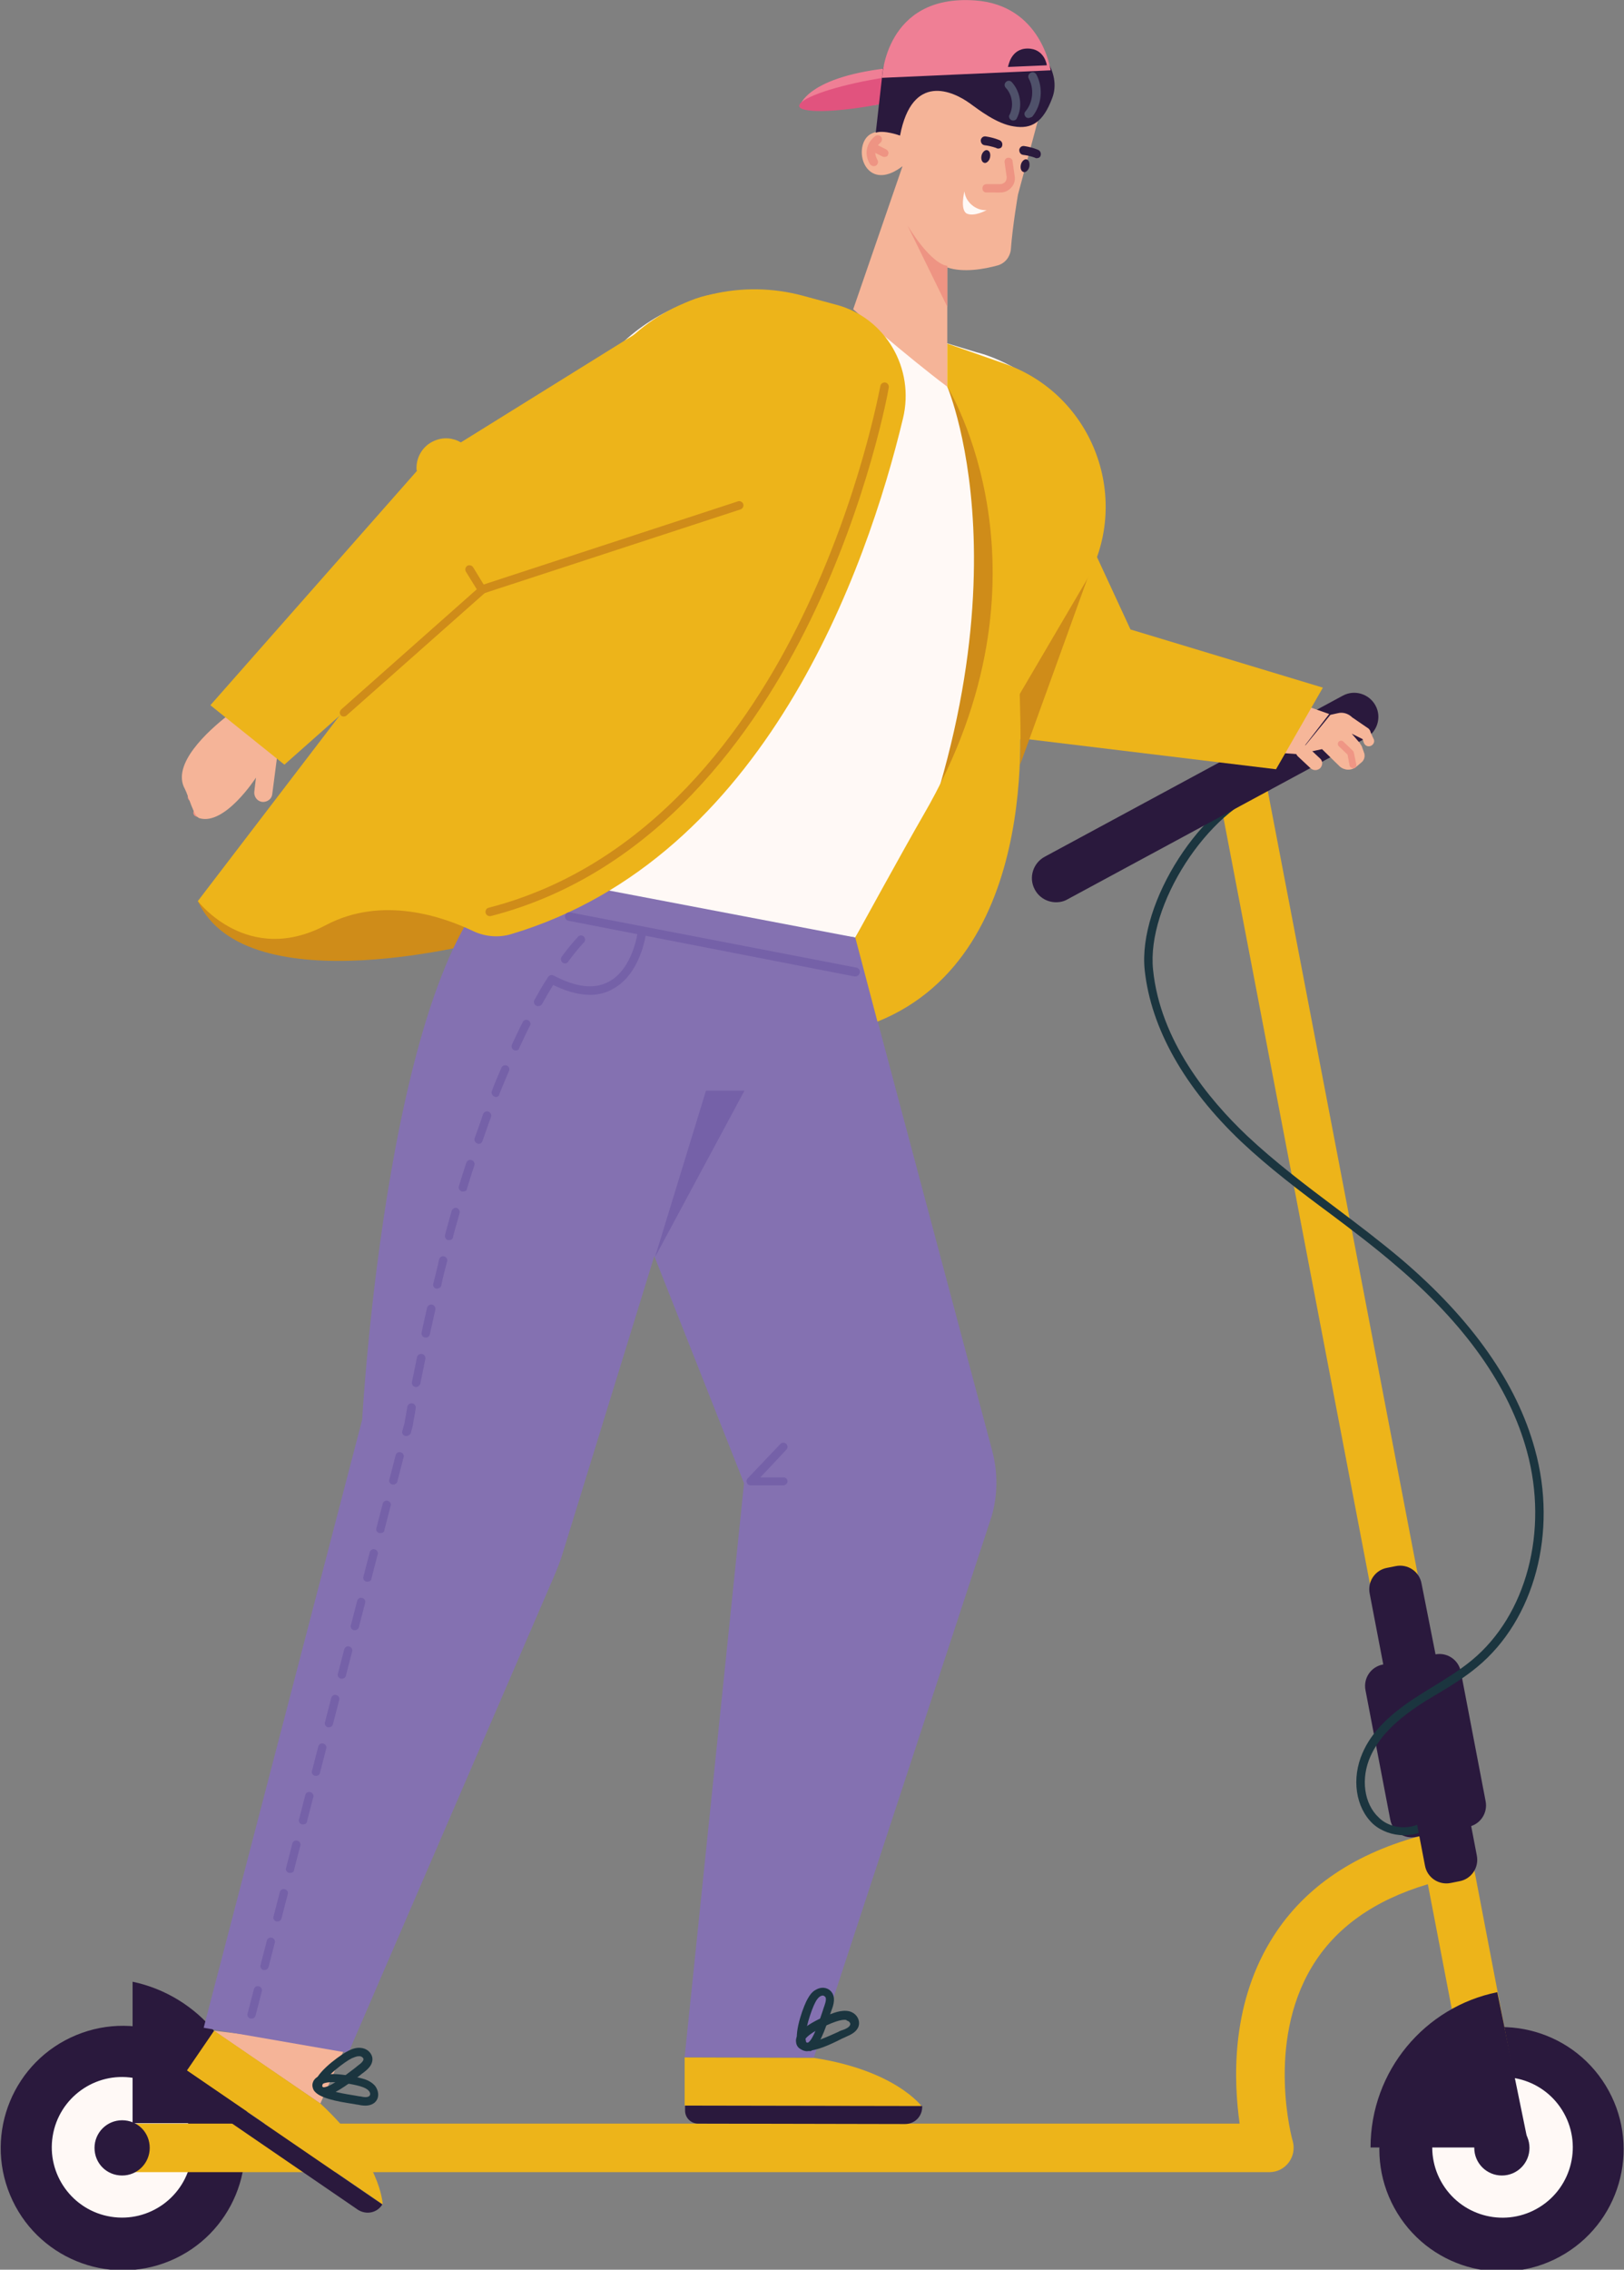 <?xml version="1.0" encoding="UTF-8"?> <!-- Generator: Adobe Illustrator 24.1.2, SVG Export Plug-In . SVG Version: 6.00 Build 0) --> <svg xmlns="http://www.w3.org/2000/svg" xmlns:xlink="http://www.w3.org/1999/xlink" id="Слой_1" x="0px" y="0px" viewBox="0 0 388.3 542.3" style="enable-background:new 0 0 388.3 542.3;" xml:space="preserve"><rect x="0" y="0" width="388.3" height="542.3" fill="#808080" stroke="none"/> <style type="text/css"> .st0{fill:#2A193D;} .st1{fill:#FFF9F6;} .st2{fill:#EDB41A;} .st3{fill:#1B353F;} .st4{fill:#EE9483;} .st5{fill:#F6B699;} .st6{fill:#EF9685;} .st7{fill:#EF7F95;} .st8{fill:#E1537E;} .st9{fill:#F5B498;} .st10{fill:#CF8C19;} .st11{fill:#8471B1;} .st12{fill:#7561A8;} .st13{fill:#4F516A;} </style> <g> <g> <g> <g> <ellipse transform="matrix(0.853 -0.522 0.522 0.853 -215.194 263.227)" class="st0" cx="359.1" cy="513.2" rx="29.2" ry="29.2"></ellipse> </g> </g> <g> <g> <ellipse transform="matrix(0.85 -0.527 0.527 0.85 -216.437 266.103)" class="st1" cx="359.1" cy="513.2" rx="16.8" ry="16.8"></ellipse> </g> </g> <g> <g> <ellipse transform="matrix(0.924 -0.383 0.383 0.924 -194.156 50.231)" class="st0" cx="29.2" cy="513.2" rx="29.2" ry="29.2"></ellipse> </g> </g> <g> <g> <ellipse transform="matrix(0.16 -0.987 0.987 0.16 -482.021 459.771)" class="st1" cx="29.2" cy="513.2" rx="16.8" ry="16.8"></ellipse> </g> </g> <g> <g> <g> <path class="st2" d="M364.8,511l-61.9-323.2c-0.6-3.1-3.6-5.2-6.8-4.6c-3.1,0.6-5.2,3.6-4.6,6.8l47.6,248.8 c-16.2,4.5-28.1,12.9-35.4,25.1c-9.5,15.8-8.7,33.6-7.3,43.5H28.7c-3.1,0-5.8,2.3-6,5.4c-0.2,3.4,2.5,6.2,5.8,6.2h275 c3.9,0,6.6-3.7,5.6-7.4l0,0c-0.1-0.2-6.5-23.3,4.6-41.7c5.6-9.3,14.9-15.9,27.7-19.7l12.1,63c0.5,2.8,3,4.7,5.7,4.7 c0.4,0,0.7,0,1.1-0.1C363.4,517.2,365.4,514.2,364.8,511z"></path> </g> </g> </g> <g> <g> <path class="st0" d="M59.2,507.3c0-16.6-11.8-30.5-27.5-33.8v33.8H59.2z"></path> </g> </g> <g> <g> <path class="st0" d="M365.7,513.2c0,3.6-2.9,6.6-6.6,6.6c-3.6,0-6.6-2.9-6.6-6.6c0-3.6,2.9-6.6,6.6-6.6 C362.7,506.6,365.7,509.5,365.7,513.2z"></path> </g> </g> <g> <g> <path class="st0" d="M35.8,513.2c0,3.6-2.9,6.6-6.6,6.6s-6.6-2.9-6.6-6.6c0-3.6,2.9-6.6,6.6-6.6S35.8,509.5,35.8,513.2z"></path> </g> </g> <g> <g> <path class="st0" d="M351,436.5l-12.4,2.4c-2.9,0.6-5.7-1.3-6.2-4.2l-5.9-30.8c-0.6-2.9,1.3-5.7,4.2-6.2l12.4-2.4 c2.9-0.6,5.7,1.3,6.2,4.2l5.9,30.8C355.8,433.2,353.9,436,351,436.5z"></path> </g> </g> <g> <g> <path class="st3" d="M335.7,438.5c0.7,0,1.5-0.1,2.2-0.2c3-0.6,5.4-2.4,6.5-4.8c0.2-0.5,0-1.1-0.5-1.3c-0.5-0.2-1.1,0-1.3,0.5 c-0.9,1.9-2.7,3.2-5.1,3.7c-2.8,0.6-5.9-0.2-7.8-2.1c-3.6-3.3-4.4-9.4-2-14.7c1.9-4.2,5.4-8,11.2-11.9c1.6-1.1,3.3-2.1,5-3.1 c3.2-1.9,6.4-3.9,9.3-6.3c13.7-11.3,19.3-32.2,13.8-52c-4.3-15.8-15.1-31.1-31.9-45.4c-5.1-4.3-10.5-8.4-15.7-12.3 c-7.2-5.4-14.6-11-21.2-17.2c-9.3-8.8-20.8-22.8-22.5-39.7c-1.6-15.4,13.1-38.2,27.6-42.8c0.5-0.2,0.8-0.7,0.7-1.3 c-0.2-0.5-0.7-0.8-1.3-0.7c-15.3,4.8-30.7,28.8-29,44.9c1.5,13.9,9.5,28.1,23.1,41c6.7,6.3,14.1,11.9,21.4,17.3 c5.2,3.9,10.6,8,15.6,12.3c16.5,14,27.1,28.9,31.3,44.4c5.2,19-0.1,39.1-13.2,49.9c-2.8,2.3-6,4.3-9.1,6.2 c-1.7,1-3.4,2.1-5.1,3.2c-6.1,4.1-9.9,8.1-11.9,12.7c-2.7,6.1-1.7,13.1,2.5,17C330.2,437.5,332.9,438.5,335.7,438.5z"></path> </g> </g> <g> <g> <path class="st0" d="M343.3,395.6l-12.5,2.4l-3.3-17.2c-0.6-2.9,1.3-5.7,4.2-6.2l2-0.4c2.9-0.6,5.7,1.3,6.2,4.2L343.3,395.6z"></path> </g> </g> <g> <g> <path class="st0" d="M348.9,449.5l-2,0.4c-2.9,0.6-5.7-1.3-6.2-4.2l-2.3-12c-0.6-2.9,1.3-5.7,4.2-6.2l2-0.4 c2.9-0.6,5.7,1.3,6.2,4.2l2.3,12C353.7,446.2,351.8,449,348.9,449.5z"></path> </g> </g> <g> <g> <g> <path class="st0" d="M253.5,215.5c-2.4,0.4-4.9-0.7-6.1-3c-1.5-2.8-0.4-6.3,2.4-7.8l71.3-38.5c2.8-1.5,6.3-0.4,7.8,2.4 c1.5,2.8,0.4,6.3-2.4,7.8l-71.3,38.5C254.7,215.2,254.1,215.4,253.5,215.5z"></path> </g> </g> </g> <g> <g> <path class="st0" d="M358,476c-17.3,3.5-30.3,18.8-30.3,37.1h37.9L358,476z"></path> </g> </g> </g> <g> <g> <path class="st4" d="M47.3,195.2c-0.2,0-0.4-0.1-0.6-0.2c-0.5-0.3-0.6-0.9-0.3-1.4l4.4-6.5c0.2-0.3,0.5-0.7,0.9-1 c0.6-0.4,1.3-0.6,1.9-0.4c0.5,0.2,0.8,0.7,0.7,1.2c-0.2,0.5-0.7,0.8-1.2,0.7c0,0-0.1,0-0.1,0.1c-0.1,0.1-0.3,0.3-0.5,0.6 l-4.4,6.5C47.9,195,47.6,195.2,47.3,195.2z"></path> </g> </g> <g> <g> <path class="st4" d="M45.9,191.4c-0.1,0-0.2,0-0.3,0c-0.5-0.1-0.8-0.7-0.7-1.2c0.8-2.8,2.2-5.5,4.2-7.7c0.4-0.4,1-0.5,1.4-0.1 c0.4,0.4,0.5,1,0.1,1.4c-1.7,2-3,4.4-3.7,6.9C46.7,191.1,46.3,191.4,45.9,191.4z"></path> </g> </g> <g> <g> <g> <path class="st5" d="M317.8,170.6l-7.4,9.6l-58.3-4.1c-4.8-0.3-9.1-3.1-11.4-7.4l-19.4-36.9c-4.9-9.2-0.3-20.6,9.6-23.9l5.1-1.7 c9.2-3.1,15.1-0.9,17.2,8.6l16.2,38.7L317.8,170.6z"></path> <path class="st5" d="M315.6,181.2l-3.1-2.9c-0.7-0.6-1.7-0.5-2.3,0.1l0,0c-0.6,0.7-0.5,1.7,0.1,2.3l3.1,2.9 c0.7,0.6,1.7,0.5,2.3-0.1l0,0C316.3,182.8,316.3,181.8,315.6,181.2z"></path> <path class="st5" d="M328.5,176.7c0.2,0.6-0.1,1.2-0.7,1.5l0,0c-0.7,0.3-1.4,0-1.7-0.7l-0.3-0.9l-2.6-1.3l1.9,2.2 c0.2,0.3,0.3,0.5,0.5,0.8l0.6,1.7c0.2,0.7,0,1.6-0.6,2.1l-1.3,1.1c-1.2,1-2.9,0.9-4-0.1l-4.2-4.1l-5.7,1.2l7.7-9.4l1.8-0.4 c1.2-0.3,2.5,0.1,3.4,1l3.8,2.6c0.2,0.1,0.4,0.4,0.5,0.6C327.7,175,328.1,175.9,328.5,176.7z"></path> <path class="st6" d="M322.7,183l-0.5-2.7l-2.1-2c-0.3-0.3-0.3-0.8,0-1.1c0.3-0.3,0.8-0.3,1.1,0l2.3,2.2c0.1,0.1,0.2,0.3,0.2,0.4 l0.6,2.9c0.1,0.4-0.2,0.8-0.6,0.9C323.3,183.6,322.9,183.4,322.7,183z"></path> </g> <g> <g> <path class="st2" d="M316.3,164.3l-11.2,19.5l-60.3-7.3l-0.2,0.1c-2.9,0.4-5.9-1-7.3-3.8c-1-2-1-4.2-0.1-6.1 c0-0.1,0.1-0.1,0.1-0.2l-0.1-0.2l-36.8-51.1c-7.4-13.1-7.7-26.3,6.1-32.1c0.4-0.2,0.7-0.3,1.1-0.4c13.5-5.1,28.5,2.5,32.8,16.3 l15,19.2l0,0l14.9,32.2L316.3,164.3z"></path> </g> </g> </g> <g> <g> <g> <path class="st7" d="M191.2,25.4c0,0,1.5-7.3,22.9-9.3c16.7-1.5-4.7,9-4.7,9L191.2,25.4z"></path> </g> </g> </g> <g> <g> <path class="st8" d="M226.4,18.8c0.3,1.7-7.3,4.5-17.1,6.3c-9.7,1.8-17.9,1.9-18.2,0.3c-0.3-1.7,7.3-4.5,17.1-6.3 C217.9,17.3,226.1,17.2,226.4,18.8z"></path> </g> </g> <g> <g> <g> <path class="st1" d="M260.8,130.7L204.5,224L120,211.6l15.3-103.7c4-27.1,31.1-44.2,57.3-36.2l18,5.5l23,7 c0,0,8.7,1.9,17.3,9.7l0,0c2.6,2.3,5.2,5.2,7.6,8.7C263.8,110.4,264.1,121,260.8,130.7z"></path> </g> </g> </g> <g> <g> <path class="st9" d="M248.7,26.8l-30.1-8.2l-3.7,13.6c-2.1-0.7-6.8-2-8.4,1.8c-1.8,4.4,1.9,11.4,9.3,5.7L204,73.9 c0,0,12.9,11.3,22.5,18.5l0-28.5c3.8,1.3,8.9,0.4,12.1-0.5c1.7-0.5,2.9-2,3.1-3.8c0.4-5.6,1.7-13.1,1.7-13.1L248.7,26.8z"></path> </g> </g> <g> <g> <g> <path class="st10" d="M117.1,224.6l-12.4-16.7l-57.4,7.4C59,240.6,117.1,224.6,117.1,224.6z"></path> </g> </g> </g> <g> <g> <g> <path class="st10" d="M263.7,128c0,0-20,55.4-19.8,54.7c0.1-1.6,0.1-3.7,0.1-6.1v-0.4c0-6.3-0.3-13.7-0.3-13.7L263.7,128z"></path> </g> </g> </g> <g> <g> <polygon class="st9" points="76.6,502.6 82.6,489 51.1,485.2 "></polygon> </g> </g> <g> <g> <g> <path class="st2" d="M194.6,491.7c19.6,3,25.8,11.6,25.8,11.6l-56.7-0.2l0-11.5L194.6,491.7z"></path> </g> </g> </g> <g> <g> <path class="st0" d="M220.5,503.2l0,0.2c0,2.3-1.8,4.1-4.1,4.1l-49.5-0.1c-1.7,0-3.1-1.4-3.1-3.1l0-1.2L220.5,503.2z"></path> </g> </g> <g> <g> <path class="st11" d="M204.5,224l32.7,122.5c1.4,5.2,1.4,10.6-0.1,15.8l-42.5,129.3l-30.9-0.1l14.2-137.1L120,207.9L204.5,224z"></path> </g> </g> <g> <g> <path class="st3" d="M192.9,490.1c-0.3,0-0.6-0.1-0.9-0.2c-0.4-0.2-1-0.7-1.3-1.6c-0.9-3.1,1.7-9.6,2.4-10.7 c0.4-0.7,1-1.7,2-2.2c1.2-0.7,2.6-0.6,3.5,0.3c1.4,1.4,0.6,3.6,0.3,4.4c-0.1,0.2-0.2,0.6-0.4,1.1c-1.2,3.8-2.7,8-4.7,8.9 C193.5,490,193.2,490.1,192.9,490.1z M196.7,476.8c-0.2,0-0.4,0.1-0.6,0.2c-0.5,0.3-0.9,0.9-1.2,1.5c0,0,0,0,0,0 c-0.8,1.5-2.8,7.1-2.2,9.2c0,0.2,0.1,0.3,0.3,0.4c0,0,0.1,0,0.1,0c1.4-0.6,3-5.9,3.6-7.6c0.2-0.6,0.3-1,0.4-1.2 c0.4-1.1,0.5-1.9,0.2-2.2C197.1,476.9,196.9,476.8,196.7,476.8z M193.9,478L193.9,478L193.9,478z"></path> </g> </g> <g> <g> <path class="st3" d="M193,490c-0.5,0-1-0.1-1.4-0.3c-0.6-0.3-1-0.7-1.2-1.4c-0.1-0.5-0.2-1.2,0.3-2c1.6-2.8,8.2-5.3,9.5-5.6 c0.8-0.2,1.9-0.4,3-0.1c1.3,0.4,2.2,1.5,2.2,2.8c0,2-2.3,2.9-3,3.2c-0.2,0.1-0.6,0.3-1.1,0.5C198.4,488.6,195.2,490,193,490z M201.9,482.6c-0.4,0-0.9,0.1-1.3,0.2c0,0,0,0,0,0c-1.6,0.4-7.1,2.7-8.2,4.6c-0.1,0.1-0.2,0.3-0.1,0.5c0,0,0,0.1,0.1,0.1 c1.4,0.6,6.4-1.8,8-2.5c0.5-0.3,0.9-0.4,1.2-0.5c1.1-0.4,1.7-0.9,1.7-1.4c0-0.3-0.3-0.7-0.8-0.8 C202.4,482.6,202.2,482.6,201.9,482.6z M200.4,481.8L200.4,481.8L200.4,481.8z"></path> </g> </g> <g> <g> <g> <path class="st2" d="M76.6,502.6c14.6,13.5,14.9,24.1,14.9,24.1l-46.8-32l6.5-9.5L76.6,502.6z"></path> </g> </g> </g> <g> <g> <path class="st0" d="M91.4,526.7l-0.1,0.2c-1.3,1.9-3.8,2.3-5.7,1.1L44.7,500c-1.4-1-1.8-2.9-0.8-4.3l0.7-1L91.4,526.7z"></path> </g> </g> <g> <g> <path class="st11" d="M174.9,240.3l-40.2,130.3c-0.6,2.1-1.4,4.1-2.3,6.2L83.3,490.5l-34.6-6l37.9-145.3 c0,0,6.3-114.2,36.5-131.4L174.9,240.3z"></path> </g> </g> <g> <g> <path class="st3" d="M77.4,500.7c-0.2,0-0.3,0-0.5,0c-0.6-0.1-1.1-0.5-1.5-1.1c-0.2-0.4-0.4-1.1-0.1-2.1c1-3.1,6.9-7,8-7.5 c0.8-0.4,1.8-0.8,2.9-0.7c1.4,0.1,2.5,1,2.8,2.2c0.4,2-1.6,3.3-2.2,3.8c-0.2,0.1-0.5,0.4-0.9,0.7 C82.8,498.3,79.6,500.7,77.4,500.7z M85.8,491.3c-0.6,0-1.2,0.3-1.7,0.5c0,0,0,0,0,0c-1.5,0.7-6.3,4.3-7,6.3 c0,0.1-0.1,0.4,0,0.5c0,0,0,0.1,0.1,0.1c1.5,0.3,5.8-3.2,7.3-4.3c0.5-0.4,0.8-0.6,1-0.8c1-0.7,1.5-1.3,1.4-1.7 c-0.1-0.3-0.5-0.6-0.9-0.6C85.9,491.3,85.9,491.3,85.8,491.3z M83.7,490.9L83.7,490.9L83.7,490.9z"></path> </g> </g> <g> <g> <path class="st3" d="M87.4,503.1c-0.7,0-1.3-0.1-1.7-0.2c-0.2,0-0.6-0.1-1.2-0.2c-4-0.6-8.3-1.4-9.5-3.3 c-0.3-0.6-0.4-1.2-0.2-1.8c0.1-0.4,0.5-1.1,1.4-1.5c2.9-1.4,9.8,0.3,11,0.7c0.9,0.3,1.8,0.8,2.5,1.6c0.8,1.1,1,2.5,0.3,3.5 C89.4,502.8,88.3,503.1,87.4,503.1z M79.5,497.5c-1,0-1.8,0.1-2.3,0.4c-0.1,0.1-0.3,0.2-0.4,0.3c0,0,0,0.1,0,0.1 c0.8,1.3,6.3,2.1,8.1,2.4c0.6,0.1,1,0.2,1.3,0.2c1.2,0.3,1.9,0.2,2.2-0.2c0.2-0.3,0.1-0.8-0.2-1.1c-0.4-0.5-1.1-0.8-1.7-1 c0,0,0,0,0,0C85.4,498.2,82,497.5,79.5,497.5z"></path> </g> </g> <g> <g> <polygon class="st12" points="156.6,300.4 168.8,260.6 178,260.6 "></polygon> </g> </g> <g> <g> <path class="st12" d="M187.3,354.9h-7.8c-0.4,0-0.8-0.2-0.9-0.6c-0.2-0.4-0.1-0.8,0.2-1.1l7.8-8.2c0.4-0.4,1-0.4,1.4,0 c0.4,0.4,0.4,1,0,1.4l-6.2,6.6h5.5c0.6,0,1,0.4,1,1C188.3,354.4,187.8,354.9,187.3,354.9z"></path> </g> </g> <g> <g> <path class="st12" d="M141.1,237.7c-2.9,0-6.1-0.9-9.7-2.8c-0.5-0.3-0.7-0.9-0.4-1.4c0.3-0.5,0.9-0.7,1.4-0.4 c5.3,2.8,9.7,3.3,13.1,1.5c5.9-3.1,7-12,7-12.1c0.1-0.5,0.6-0.9,1.1-0.9c0.5,0.1,0.9,0.6,0.9,1.1c0,0.4-1.3,10.1-8,13.6 C144.8,237.3,143,237.7,141.1,237.7z"></path> </g> </g> <g> <g> <path class="st12" d="M60.2,482.3c-0.1,0-0.2,0-0.3,0c-0.5-0.1-0.9-0.7-0.7-1.2l1.5-5.8c0.1-0.5,0.7-0.9,1.2-0.7 c0.5,0.1,0.9,0.7,0.7,1.2l-1.5,5.8C61,482,60.6,482.3,60.2,482.3z M63.3,470.7c-0.1,0-0.2,0-0.3,0c-0.5-0.1-0.9-0.7-0.7-1.2 l1.5-5.8c0.1-0.5,0.7-0.9,1.2-0.7c0.5,0.1,0.9,0.7,0.7,1.2l-1.5,5.8C64.1,470.4,63.7,470.7,63.3,470.7z M66.4,459.1 c-0.1,0-0.2,0-0.3,0c-0.5-0.1-0.9-0.7-0.7-1.2l1.5-5.8c0.1-0.5,0.7-0.9,1.2-0.7c0.5,0.1,0.9,0.7,0.7,1.2l-1.5,5.8 C67.2,458.8,66.8,459.1,66.4,459.1z M69.4,447.5c-0.1,0-0.2,0-0.3,0c-0.5-0.1-0.9-0.7-0.7-1.2l1.5-5.8c0.1-0.5,0.7-0.9,1.2-0.7 c0.5,0.1,0.9,0.7,0.7,1.2l-1.5,5.8C70.3,447.2,69.9,447.5,69.4,447.5z M72.5,435.9c-0.1,0-0.2,0-0.3,0c-0.5-0.1-0.9-0.7-0.7-1.2 l1.5-5.8c0.1-0.5,0.7-0.9,1.2-0.7c0.5,0.1,0.9,0.7,0.7,1.2l-1.5,5.8C73.4,435.6,73,435.9,72.5,435.9z M75.6,424.3 c-0.1,0-0.2,0-0.3,0c-0.5-0.1-0.9-0.7-0.7-1.2l1.5-5.8c0.1-0.5,0.7-0.9,1.2-0.7c0.5,0.1,0.9,0.7,0.7,1.2l-1.5,5.8 C76.5,424,76,424.3,75.6,424.3z M78.7,412.7c-0.1,0-0.2,0-0.3,0c-0.5-0.1-0.9-0.7-0.7-1.2l1.5-5.8c0.1-0.5,0.7-0.9,1.2-0.7 c0.5,0.1,0.9,0.7,0.7,1.2l-1.5,5.8C79.5,412.4,79.1,412.7,78.7,412.7z M81.8,401.1c-0.1,0-0.2,0-0.3,0c-0.5-0.1-0.9-0.7-0.7-1.2 l1.5-5.8c0.1-0.5,0.7-0.9,1.2-0.7c0.5,0.1,0.9,0.7,0.7,1.2l-1.5,5.8C82.6,400.8,82.2,401.1,81.8,401.1z M84.9,389.5 c-0.1,0-0.2,0-0.3,0c-0.5-0.1-0.9-0.7-0.7-1.2l1.5-5.8c0.1-0.5,0.7-0.9,1.2-0.7c0.5,0.1,0.9,0.7,0.7,1.2l-1.5,5.8 C85.7,389.2,85.3,389.5,84.9,389.5z M87.9,377.9c-0.1,0-0.2,0-0.3,0c-0.5-0.1-0.9-0.7-0.7-1.2l1.5-5.8c0.1-0.5,0.7-0.9,1.2-0.7 c0.5,0.1,0.9,0.7,0.7,1.2l-1.5,5.8C88.8,377.6,88.4,377.9,87.9,377.9z M91,366.3c-0.1,0-0.2,0-0.3,0c-0.5-0.1-0.9-0.7-0.7-1.2 l1.5-5.8c0.1-0.5,0.7-0.9,1.2-0.7c0.5,0.1,0.9,0.7,0.7,1.2l-1.5,5.8C91.9,366,91.5,366.3,91,366.3z M94.1,354.7 c-0.1,0-0.2,0-0.3,0c-0.5-0.1-0.9-0.7-0.7-1.2l1.5-5.8c0.1-0.5,0.7-0.9,1.2-0.7c0.5,0.1,0.9,0.7,0.7,1.2l-1.5,5.8 C94.9,354.4,94.5,354.7,94.1,354.7z M97.2,343.1c-0.1,0-0.2,0-0.3,0c-0.5-0.1-0.9-0.7-0.7-1.2l0.5-1.8c0.2-1.3,0.5-2.7,0.7-4 c0.1-0.5,0.6-0.9,1.2-0.8c0.5,0.1,0.9,0.6,0.8,1.2c-0.2,1.4-0.5,2.7-0.7,4.1l-0.5,1.9C98,342.8,97.6,343.1,97.2,343.1z M99.5,331.4c-0.1,0-0.1,0-0.2,0c-0.5-0.1-0.9-0.6-0.8-1.2c0.4-2,0.8-4,1.2-5.9c0.1-0.5,0.6-0.9,1.2-0.8 c0.5,0.1,0.9,0.6,0.8,1.2c-0.4,1.9-0.8,3.9-1.2,5.9C100.4,331,99.9,331.4,99.5,331.4z M101.8,319.6c-0.1,0-0.1,0-0.2,0 c-0.5-0.1-0.9-0.6-0.8-1.2c0.4-2,0.9-4,1.3-5.9c0.1-0.5,0.7-0.9,1.2-0.8c0.5,0.1,0.9,0.7,0.8,1.2c-0.4,1.9-0.9,3.9-1.3,5.8 C102.7,319.3,102.3,319.6,101.8,319.6z M104.5,307.9c-0.1,0-0.2,0-0.2,0c-0.5-0.1-0.9-0.7-0.7-1.2c0.5-2,1-3.9,1.4-5.8 c0.1-0.5,0.7-0.9,1.2-0.7c0.5,0.1,0.9,0.7,0.7,1.2c-0.5,1.9-1,3.8-1.4,5.8C105.4,307.6,104.9,307.9,104.5,307.9z M107.4,296.3 c-0.1,0-0.2,0-0.3,0c-0.5-0.1-0.8-0.7-0.7-1.2c0.5-2,1.1-3.9,1.6-5.8c0.2-0.5,0.7-0.8,1.2-0.7c0.5,0.2,0.8,0.7,0.7,1.2 c-0.5,1.9-1.1,3.8-1.6,5.8C108.3,296,107.9,296.3,107.4,296.3z M110.7,284.7c-0.1,0-0.2,0-0.3,0c-0.5-0.2-0.8-0.7-0.7-1.2 c0.6-2,1.2-3.9,1.8-5.7c0.2-0.5,0.7-0.8,1.3-0.6c0.5,0.2,0.8,0.7,0.6,1.3c-0.6,1.8-1.2,3.7-1.8,5.7 C111.6,284.5,111.2,284.7,110.7,284.7z M114.4,273.3c-0.1,0-0.2,0-0.3-0.1c-0.5-0.2-0.8-0.7-0.6-1.3c0.7-2,1.4-3.8,2-5.7 c0.2-0.5,0.8-0.8,1.3-0.6c0.5,0.2,0.8,0.8,0.6,1.3c-0.7,1.8-1.3,3.7-2,5.6C115.2,273.1,114.9,273.3,114.4,273.3z M118.6,262.1 c-0.1,0-0.2,0-0.4-0.1c-0.5-0.2-0.8-0.8-0.6-1.3c0.7-1.9,1.5-3.8,2.3-5.6c0.2-0.5,0.8-0.7,1.3-0.5c0.5,0.2,0.7,0.8,0.5,1.3 c-0.8,1.8-1.5,3.6-2.3,5.5C119.4,261.8,119,262.1,118.6,262.1z M123.3,251c-0.1,0-0.3,0-0.4-0.1c-0.5-0.2-0.7-0.8-0.5-1.3 c0.9-1.9,1.7-3.7,2.6-5.4c0.2-0.5,0.9-0.7,1.3-0.4c0.5,0.2,0.7,0.9,0.4,1.3c-0.9,1.7-1.7,3.5-2.6,5.4 C124.1,250.8,123.7,251,123.3,251z M128.7,240.4c-0.2,0-0.3,0-0.5-0.1c-0.5-0.3-0.7-0.9-0.4-1.4c1-1.8,2-3.6,3.1-5.2 c0.3-0.5,0.9-0.6,1.4-0.3c0.5,0.3,0.6,0.9,0.3,1.4c-1,1.6-2,3.3-3,5.1C129.4,240.2,129.1,240.4,128.7,240.4z M135.1,230.2 c-0.2,0-0.4-0.1-0.6-0.2c-0.4-0.3-0.5-1-0.2-1.4c2.4-3.3,3.9-4.7,3.9-4.8c0.4-0.4,1-0.4,1.4,0c0.4,0.4,0.4,1,0,1.4 c0,0-1.4,1.4-3.7,4.5C135.7,230.1,135.4,230.2,135.1,230.2z"></path> </g> </g> <g> <g> <g> <path class="st2" d="M215.9,100c-8.6,35.8-32.9,105.1-93.7,123.2c-3,0.9-6.2,0.6-9-0.7c-6.9-3.3-21.7-8.7-35.4-1.4 c-18.6,9.8-30.5-5.8-30.5-5.8l100.2-131c0.9-1.2,2-2.4,3.2-3.5c11-10.4,26.8-14.1,41.4-10.1l7.8,2.1 C211.7,75.9,218.8,88,215.9,100z"></path> </g> </g> </g> <g> <g> <path class="st4" d="M226.5,63.5c0,0-3.4,0.2-9.5-9.6l9.5,19.4L226.5,63.5z"></path> </g> </g> <g> <g> <path class="st4" d="M208.9,39.7c-0.3,0-0.7-0.2-0.9-0.5c-1.9-3.2,0-5.8,1.3-6.7c0.4-0.3,1.1-0.2,1.4,0.2 c0.3,0.4,0.2,1.1-0.2,1.4c-0.2,0.2-2.1,1.7-0.7,4.1c0.3,0.5,0.1,1.1-0.4,1.4C209.2,39.7,209,39.7,208.9,39.7z"></path> </g> </g> <g> <g> <path class="st0" d="M236.7,37.7c-0.2,0.8-0.9,1.4-1.4,1.2c-0.6-0.2-0.8-1-0.6-1.8c0.2-0.8,0.9-1.4,1.4-1.2 C236.7,36.1,236.9,36.9,236.7,37.7z"></path> </g> </g> <g> <g> <path class="st0" d="M246.1,39.9c-0.2,0.8-0.9,1.4-1.4,1.2c-0.6-0.2-0.8-1-0.6-1.8c0.2-0.8,0.9-1.4,1.4-1.2 C246,38.2,246.3,39,246.1,39.9z"></path> </g> </g> <g> <g> <g> <path class="st0" d="M238.7,35.5c-0.1,0-0.3,0-0.4-0.1l0,0c0,0-1.2-0.5-2.9-0.7c-0.6-0.1-0.9-0.6-0.9-1.2 c0.1-0.6,0.6-1,1.2-0.9c2,0.3,3.3,0.9,3.3,0.9c0.5,0.2,0.8,0.8,0.6,1.4C239.5,35.3,239.1,35.5,238.7,35.5z"></path> </g> </g> </g> <g> <g> <g> <path class="st0" d="M247.9,37.8c-0.1,0-0.3,0-0.4-0.1l0,0c0,0-1.2-0.5-2.9-0.7c-0.6-0.1-0.9-0.6-0.9-1.2 c0.1-0.6,0.6-1,1.2-0.9c2,0.3,3.3,0.9,3.3,0.9c0.5,0.2,0.8,0.8,0.6,1.4C248.7,37.6,248.3,37.8,247.9,37.8z"></path> </g> </g> </g> <g> <g> <path class="st4" d="M211.5,37.5c-0.2,0-0.3,0-0.5-0.1l-2.8-1.4c-0.5-0.3-0.7-0.9-0.4-1.3c0.3-0.5,0.9-0.7,1.3-0.4l2.8,1.4 c0.5,0.3,0.7,0.9,0.4,1.3C212.3,37.3,211.9,37.5,211.5,37.5z"></path> </g> </g> <g> <g> <path class="st4" d="M235.9,46c-0.6,0-1-0.4-1-1c0-0.6,0.4-1,1-1l3.2,0c0.5,0,0.9-0.2,1.2-0.5c0.3-0.3,0.4-0.8,0.4-1.2l-0.5-3.5 c-0.1-0.5,0.3-1.1,0.8-1.1c0.5-0.1,1.1,0.3,1.1,0.8l0.5,3.5c0.2,1-0.1,2.1-0.8,2.8c-0.7,0.8-1.6,1.2-2.7,1.2L235.9,46 C235.9,46,235.9,46,235.9,46z"></path> </g> </g> <g> <g> <path class="st0" d="M245.7,9.9c-5.2-2.4-11.2-4.3-17-4.2c0.7-0.4,0.3-1.6-0.5-1.9c-0.7-0.3-1.6,0.1-2.3,0.4 c-1.5,0.6-3.4,1.5-5.1,2c-3.6,1.2-7.7,2.9-9.7,10.4l-1.7,15.1c2-0.7,5.8,0.7,5.8,0.7c2.9-15.2,12.7-10.6,16.7-7.7 c2.1,1.5,6.4,4.9,10.5,5.5c4.2,0.7,7-0.9,9.2-6.8C253.9,17.3,248.4,11.1,245.7,9.9z"></path> </g> </g> <g> <g> <path class="st1" d="M235.9,50.2c-2.6,0.2-5.1-2-5.3-4.5c0,0-1.1,4.3,0.5,5.3C232.9,51.9,235.9,50.2,235.9,50.2z"></path> </g> </g> <g> <g> <path class="st9" d="M54.4,171c-4.6,3.6-13.5,11.6-10.2,17.5c0.9,1.7,2.1,6.6,3.5,7c6.1,1.8,13.5-9.7,13.5-9.7l-0.4,3.4 c-0.1,1.3,0.9,2.5,2.3,2.4c1-0.1,1.9-0.8,2-1.9l1.3-10L54.4,171z"></path> </g> </g> <g> <g> <g> <path class="st2" d="M50.3,168.5l49.4-56l-0.1-0.2c-0.2-2.9,1.4-5.8,4.3-7c2.1-0.9,4.4-0.7,6.3,0.4l53.6-33.3 c13.5-6.4,29.9,0.1,34.8,14.3c0.1,0.4,0.2,0.8,0.4,1.1c4.2,13.8-4.5,28.3-18.5,31.6l-65.2,21.4L68,182.7L50.3,168.5z"></path> </g> </g> </g> <g> <g> <g> <path class="st10" d="M226.5,92.4c0,0,23.5,54.6-19.7,140.4l23.4-14l15.4-76.4c0,0-6.1-45.6-7.2-46.3 C237.5,95.2,226.5,92.4,226.5,92.4z"></path> </g> </g> </g> <g> <g> <path class="st2" d="M259.4,139.3c11.5-19.6,2.2-44.9-19.2-52.4l-13.7-4.8l0,10.3c0,0,27.9,44.7-5.8,102.5 c-4.4,7.6-16.2,29.1-16.2,29.1l5.3,20.1c41-16.5,33.5-77.3,33.8-77.9L259.4,139.3z"></path> </g> </g> <g> <g> <path class="st10" d="M82.2,171.2c-0.3,0-0.6-0.1-0.7-0.3c-0.4-0.4-0.3-1,0.1-1.4l32.4-28.7l-2.6-4.2c-0.3-0.5-0.1-1.1,0.3-1.4 c0.5-0.3,1.1-0.1,1.4,0.3l3,4.9c0.3,0.4,0.2,0.9-0.2,1.3l-33.1,29.3C82.7,171.1,82.4,171.2,82.2,171.2z"></path> </g> </g> <g> <g> <path class="st10" d="M115.3,141.9c-0.4,0-0.8-0.3-1-0.7c-0.2-0.5,0.1-1.1,0.6-1.3l61.5-20.1c0.5-0.2,1.1,0.1,1.3,0.6 c0.2,0.5-0.1,1.1-0.6,1.3l-61.5,20.1C115.5,141.9,115.4,141.9,115.3,141.9z"></path> </g> </g> <g> <g> <path class="st10" d="M117.1,218.9c-0.4,0-0.9-0.3-1-0.8c-0.1-0.5,0.2-1.1,0.7-1.2c38.9-10,62.3-43.3,75-69.5 c13.9-28.5,18.6-54.9,18.7-55.2c0.1-0.5,0.6-0.9,1.2-0.8c0.5,0.1,0.9,0.6,0.8,1.2c0,0.3-4.8,27-18.8,55.7 c-13,26.6-36.7,60.4-76.4,70.6C117.3,218.9,117.2,218.9,117.1,218.9z"></path> </g> </g> <g> <g> <g> <path class="st7" d="M233.1,0.1c-21.5-1.5-22.2,18.5-22.2,18.5l40.3-1.8C251.2,16.7,249,1.2,233.1,0.1z M245.7,11.6 c4.1,0,4.6,4,4.6,4l-9.3,0.4C241.1,15.9,241.6,11.6,245.7,11.6z"></path> </g> </g> </g> <g> <g> <path class="st13" d="M245.9,28.2c-0.2,0-0.5-0.1-0.6-0.2c-0.4-0.4-0.5-1-0.1-1.4c1.8-2.1,2.1-5.4,0.8-7.8 c-0.3-0.5-0.1-1.1,0.4-1.4c0.5-0.3,1.1-0.1,1.4,0.4c1.7,3.2,1.3,7.3-1,10.1C246.5,28,246.2,28.2,245.9,28.2z"></path> </g> </g> <g> <g> <path class="st13" d="M242.3,28.8c-0.2,0-0.3,0-0.5-0.1c-0.5-0.3-0.7-0.9-0.4-1.3c1-2,0.7-4.7-0.9-6.4c-0.4-0.4-0.4-1,0-1.4 c0.4-0.4,1-0.4,1.4,0c2.1,2.3,2.7,5.9,1.2,8.7C243,28.6,242.6,28.8,242.3,28.8z"></path> </g> </g> <g> <g> <path class="st12" d="M204.5,233.3c-0.1,0-0.1,0-0.2,0L135.9,220c-0.5-0.1-0.9-0.6-0.8-1.2c0.1-0.5,0.6-0.9,1.2-0.8l68.5,13.2 c0.5,0.1,0.9,0.6,0.8,1.2C205.4,233,205,233.3,204.5,233.3z"></path> </g> </g> </g> </g> </svg> 